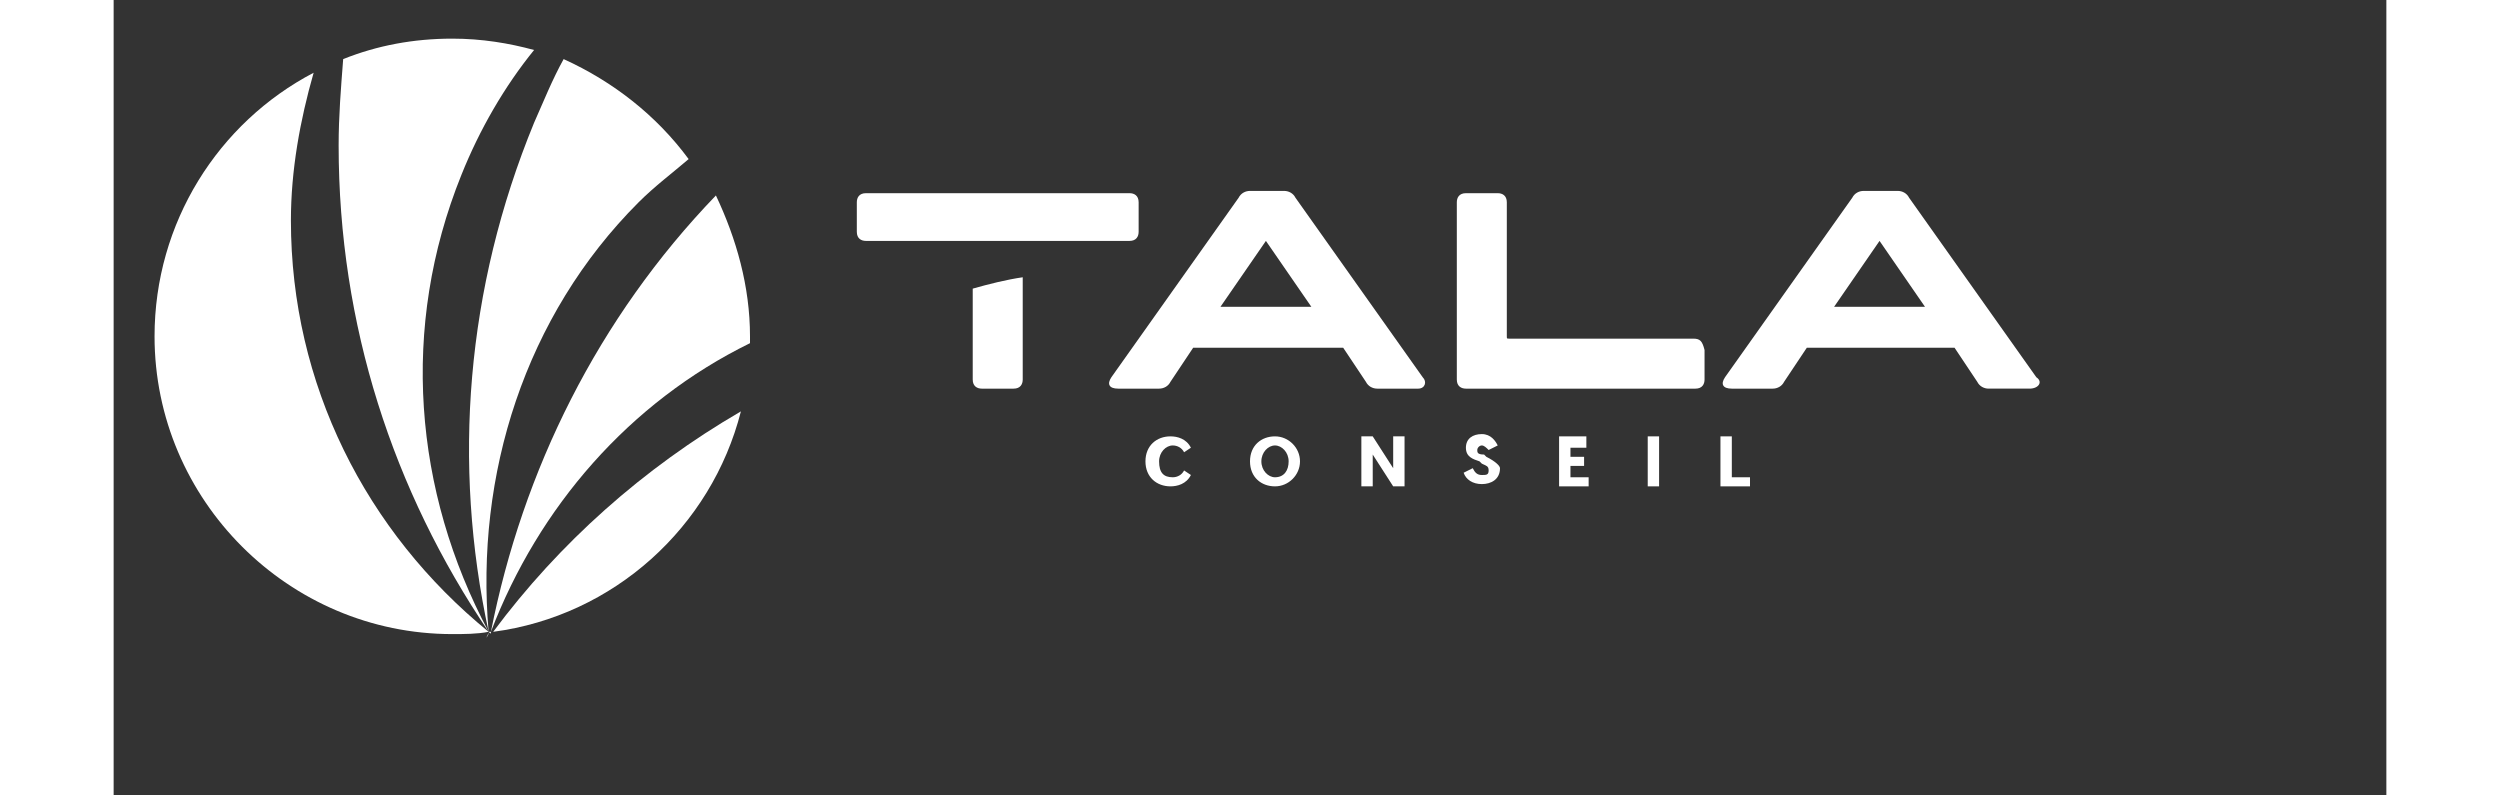 <?xml version="1.0" encoding="utf-8"?>
<!-- Generator: Adobe Illustrator 24.1.2, SVG Export Plug-In . SVG Version: 6.00 Build 0)  -->
<svg version="1.1" id="Layer_1" xmlns="http://www.w3.org/2000/svg" xmlns:xlink="http://www.w3.org/1999/xlink" x="0px" y="0px"
	 width="110px" height="35px" viewBox="0 0 100 35" style="enable-background:new 0 0 74 26;" xml:space="preserve">
<rect x="0" y="0" width="100" height="35" fill="#333333" stroke="none"/>
<style type="text/css">
	.st0{fill:#FFFFFF;}
</style>
<g>
	<path class="st0" d="M44.7,10.6c0.3,0,0.4-0.2,0.4-0.4V8.9c0-0.3-0.2-0.4-0.4-0.4H33.1c-0.3,0-0.4,0.2-0.4,0.4v1.3
		c0,0.3,0.2,0.4,0.4,0.4H44.7z M37.8,12.7v4c0,0.3,0.2,0.4,0.4,0.4h1.4c0.3,0,0.4-0.2,0.4-0.4v-4.5C39.3,12.3,38.5,12.5,37.8,12.7"
		/>
	<path class="st0" d="M57.6,16.6L52,8.7c-0.1-0.2-0.3-0.3-0.5-0.3h-1.5c-0.2,0-0.4,0.1-0.5,0.3l-5.6,7.9c-0.2,0.3-0.1,0.5,0.3,0.5
		h1.8c0.2,0,0.4-0.1,0.5-0.3l1-1.5h6.6l1,1.5c0.1,0.2,0.3,0.3,0.5,0.3h1.8C57.7,17.1,57.8,16.8,57.6,16.6 M48.7,13.5l2-2.9l2,2.9
		H48.7z"/>
	<path class="st0" d="M69.5,14.9h-8.1c-0.1,0-0.1,0-0.1-0.1V8.9c0-0.3-0.2-0.4-0.4-0.4h-1.4c-0.3,0-0.4,0.2-0.4,0.4v7.8
		c0,0.3,0.2,0.4,0.4,0.4h10.1c0.3,0,0.4-0.2,0.4-0.4v-1.3C69.9,15,69.8,14.9,69.5,14.9"/>
	<path class="st0" d="M84.6,16.6l-5.6-7.9c-0.1-0.2-0.3-0.3-0.5-0.3H77c-0.2,0-0.4,0.1-0.5,0.3l-5.6,7.9c-0.2,0.3-0.1,0.5,0.3,0.5
		h1.8c0.2,0,0.4-0.1,0.5-0.3l1-1.5H81l1,1.5c0.1,0.2,0.3,0.3,0.5,0.3h1.8C84.7,17.1,84.9,16.8,84.6,16.6 M75.7,13.5l2-2.9l2,2.9
		H75.7z"/>
	<path class="st0" d="M46.6,21c-0.4,0-0.6-0.2-0.6-0.7c0-0.4,0.3-0.7,0.6-0.7c0.2,0,0.4,0.1,0.5,0.3l0.3-0.2
		c-0.2-0.4-0.6-0.5-0.9-0.5c-0.6,0-1.1,0.4-1.1,1.1c0,0.7,0.5,1.1,1.1,1.1c0.3,0,0.7-0.1,0.9-0.5l-0.3-0.2C47,20.9,46.8,21,46.6,21"
		/>
	<path class="st0" d="M51.1,19.2c-0.6,0-1.1,0.4-1.1,1.1c0,0.7,0.5,1.1,1.1,1.1c0.6,0,1.1-0.5,1.1-1.1
		C52.2,19.7,51.7,19.2,51.1,19.2 M51.1,21c-0.3,0-0.6-0.3-0.6-0.7s0.3-0.7,0.6-0.7c0.3,0,0.6,0.3,0.6,0.7S51.5,21,51.1,21
		 M51.1,19.2c-0.6,0-1.1,0.4-1.1,1.1c0,0.7,0.5,1.1,1.1,1.1c0.6,0,1.1-0.5,1.1-1.1C52.2,19.7,51.7,19.2,51.1,19.2 M51.1,21
		c-0.3,0-0.6-0.3-0.6-0.7s0.3-0.7,0.6-0.7c0.3,0,0.6,0.3,0.6,0.7S51.5,21,51.1,21"/>
	<polygon class="st0" points="56.3,19.2 56.3,20.6 56.3,20.6 55.4,19.2 54.9,19.2 54.9,21.4 55.4,21.4 55.4,20 55.4,20 56.3,21.4 
		56.8,21.4 56.8,19.2 	"/>
	<path class="st0" d="M60.4,20.1l-0.1-0.1C60,20,60,19.9,60,19.8c0-0.1,0.1-0.2,0.2-0.2c0.1,0,0.2,0.1,0.3,0.2l0.4-0.2
		c-0.1-0.2-0.3-0.5-0.7-0.5s-0.7,0.2-0.7,0.6c0,0.4,0.3,0.5,0.6,0.6l0.1,0.1c0.2,0.1,0.3,0.1,0.3,0.3c0,0.2-0.1,0.2-0.3,0.2
		c-0.2,0-0.3-0.1-0.4-0.3l-0.4,0.2c0.1,0.3,0.4,0.5,0.8,0.5c0.4,0,0.8-0.2,0.8-0.7C61,20.5,60.8,20.3,60.4,20.1"/>
	<polygon class="st0" points="64.1,21 64.1,20.5 64.7,20.5 64.7,20.1 64.1,20.1 64.1,19.7 64.8,19.7 64.8,19.2 63.6,19.2 63.6,21.4 
		64.9,21.4 64.9,21 	"/>
	<rect x="67.5" y="19.2" class="st0" width="0.5" height="2.2"/>
	<polygon class="st0" points="71.2,21 71.2,19.2 70.7,19.2 70.7,21.4 72,21.4 72,21 	"/>
	<path class="st0" d="M16.5,27.8c-4.2-6.2-6.6-13.5-6.6-21.4c0-1.3,0.1-2.5,0.2-3.8c1.5-0.6,3.1-0.9,4.8-0.9c1.3,0,2.5,0.2,3.6,0.5
		c-1.3,1.6-2.4,3.5-3.2,5.5C12.6,14.4,13.2,21.6,16.5,27.8"/>
	<path class="st0" d="M16.5,27.8c-0.5,0.1-1.1,0.1-1.6,0.1c-7.2,0-13.1-5.9-13.1-13.1c0-5,2.8-9.4,7-11.6c-0.6,2.1-1,4.3-1,6.5
		C7.8,16.9,11.1,23.4,16.5,27.8"/>
	<path class="st0" d="M16.5,27.8L16.5,27.8L16.5,27.8L16.5,27.8L16.5,27.8c-1.6-7.4-1-15.1,2-22.4c0.4-0.9,0.8-1.9,1.3-2.8
		C22,3.6,23.9,5.1,25.3,7c-0.7,0.6-1.5,1.2-2.2,1.9C18.1,13.9,15.9,20.9,16.5,27.8"/>
	<path class="st0" d="M28,14.8c0,0.1,0,0.2,0,0.3v0c-5.3,2.6-9.3,7.2-11.4,12.7c1.4-7.1,4.7-13.8,9.9-19.2
		C27.4,10.5,28,12.6,28,14.8"/>
	<path class="st0" d="M27.6,18.1c-1.3,5.1-5.6,9-10.9,9.7C19.6,23.9,23.3,20.6,27.6,18.1"/>
	<path class="st0" d="M16.5,27.8c0,0,0.1,0,0.1,0C16.6,27.9,16.6,27.9,16.5,27.8c0,0.1-0.1,0.2-0.1,0.3C16.4,28,16.5,28,16.5,27.8
		C16.5,27.9,16.5,27.9,16.5,27.8L16.5,27.8L16.5,27.8z"/>
	<polygon class="st0" points="16.5,27.8 16.5,27.8 16.5,27.8 	"/>
	<path class="st0" d="M16.5,27.8L16.5,27.8L16.5,27.8L16.5,27.8C16.5,27.8,16.5,27.8,16.5,27.8"/>
	<path class="st0" d="M16.6,27.9C16.6,27.9,16.5,27.9,16.6,27.9C16.5,27.9,16.5,27.9,16.6,27.9C16.5,27.9,16.5,27.9,16.6,27.9
		L16.6,27.9C16.5,27.8,16.5,27.8,16.6,27.9L16.6,27.9L16.6,27.9L16.6,27.9C16.5,27.9,16.6,27.9,16.6,27.9"/>
</g>
</svg>
